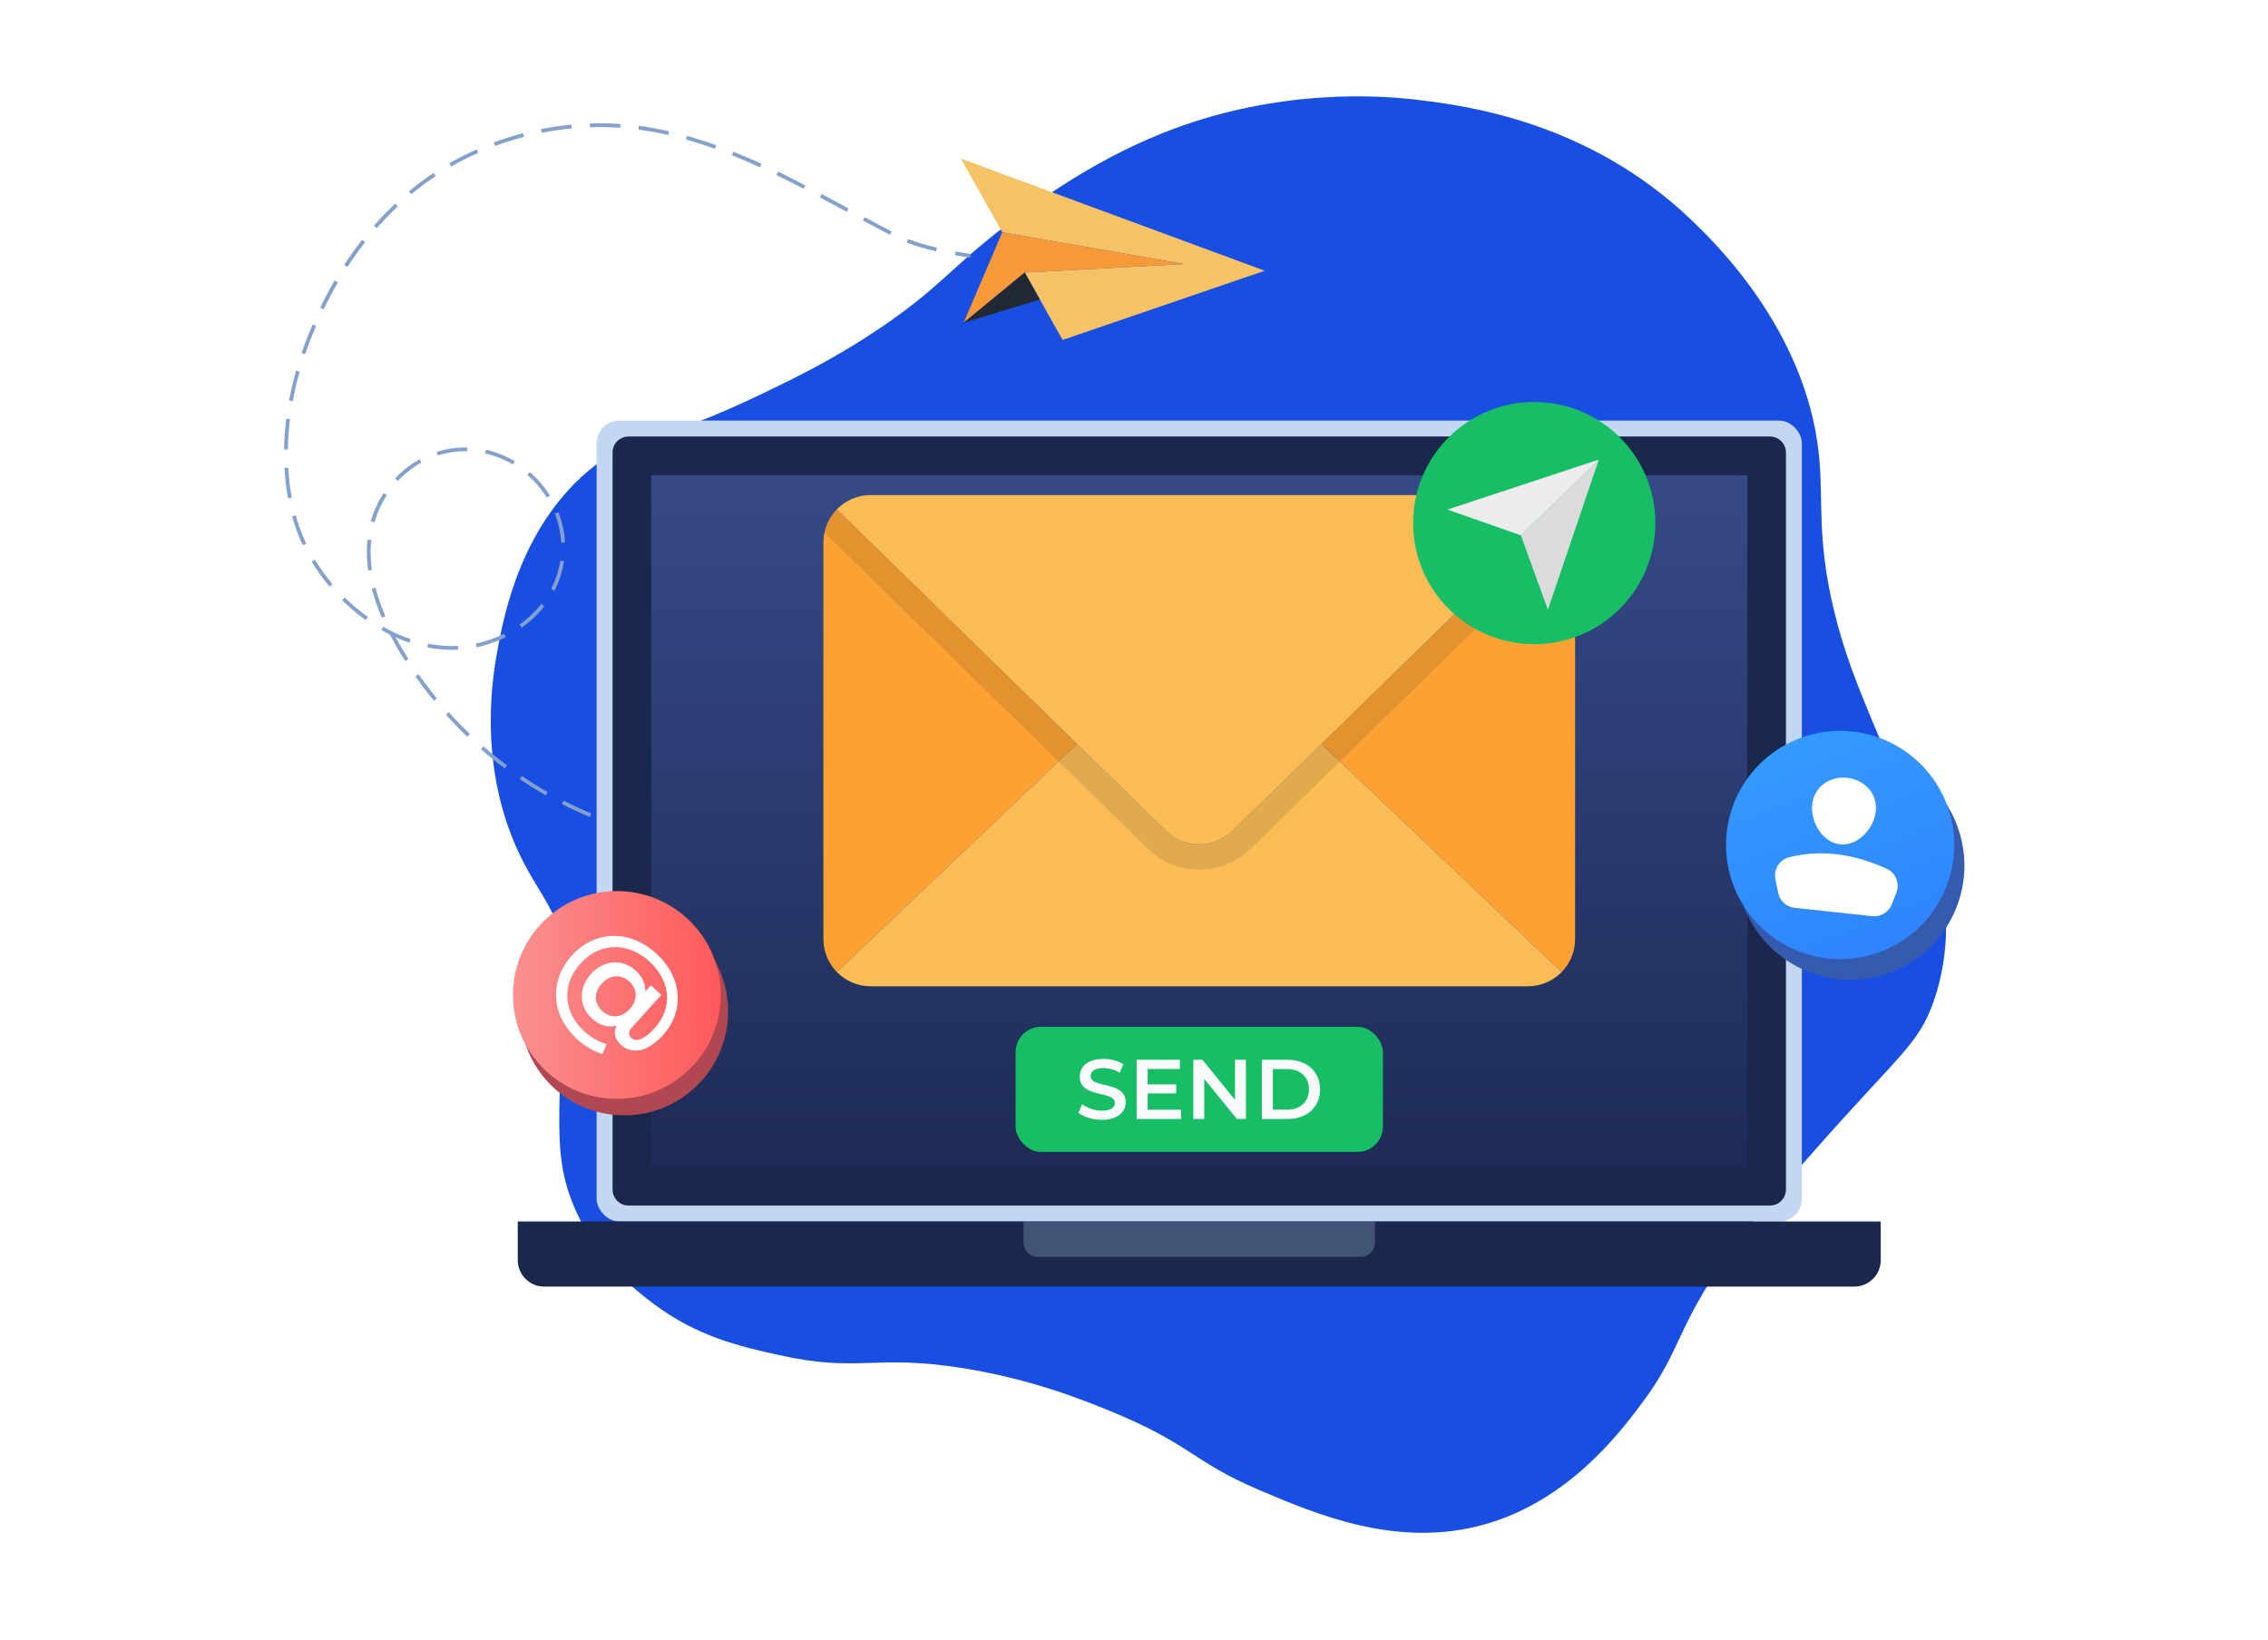 <svg viewBox="0 0 2764.8 2000" xmlns:xlink="http://www.w3.org/1999/xlink" xmlns="http://www.w3.org/2000/svg">
  <defs>
    <style>
      .cls-1 {
        fill: #f8fafb;
      }

      .cls-2 {
        fill: url(#linear-gradient-2);
      }

      .cls-3 {
        fill: #184ee2;
      }

      .cls-4 {
        fill: #83a1cc;
      }

      .cls-5 {
        fill: #355baf;
      }

      .cls-6 {
        fill: #fff;
      }

      .cls-7 {
        fill: #f5c266;
      }

      .cls-8 {
        fill: #f79937;
      }

      .cls-9 {
        fill: #1a284d;
      }

      .cls-10 {
        fill: url(#linear-gradient-3);
      }

      .cls-11 {
        fill: #222836;
      }

      .cls-12 {
        opacity: .25;
      }

      .cls-12, .cls-13 {
        fill: #c3d7f2;
      }

      .cls-14 {
        fill: #dbdbdb;
      }

      .cls-15 {
        fill: url(#_Безымянный_градиент_70);
      }

      .cls-16 {
        fill: url(#_Безымянный_градиент_38-2);
      }

      .cls-17 {
        opacity: .1;
      }

      .cls-18 {
        fill: #ececec;
      }

      .cls-19 {
        fill: url(#_Безымянный_градиент_38);
      }

      .cls-20 {
        fill: url(#linear-gradient);
      }

      .cls-21 {
        fill: url(#_Безымянный_градиент_117);
      }

      .cls-22 {
        fill: #af4852;
      }

      .cls-23 {
        fill: #17be66;
      }
    </style>
    <linearGradient gradientUnits="userSpaceOnUse" gradientTransform="translate(460.93 2462.96) rotate(-90)" y2="593.99" x2="1461.94" y1="1424.45" x1="1461.94" id="linear-gradient">
      <stop stop-color="#1e2b56" offset="0"></stop>
      <stop stop-color="#354986" offset="1"></stop>
    </linearGradient>
    <linearGradient gradientUnits="userSpaceOnUse" y2="1052.92" x2="1186.14" y1="839.67" x1="949.92" data-name="Безымянный градиент 38" id="_Безымянный_градиент_38">
      <stop stop-color="#fba233" offset="0"></stop>
      <stop stop-color="#fba233" offset="1"></stop>
    </linearGradient>
    <linearGradient xlink:href="#_Безымянный_градиент_38" y2="1036.95" x2="1764.93" y1="848.31" x1="1917.49" data-name="Безымянный градиент 38" id="_Безымянный_градиент_38-2"></linearGradient>
    <linearGradient gradientUnits="userSpaceOnUse" y2="1065.47" x2="1461.94" y1="1250.84" x1="1461.94" data-name="Безымянный градиент 70" id="_Безымянный_градиент_70">
      <stop stop-color="#fbbc56" offset="0"></stop>
      <stop stop-color="#fbbc56" offset="1"></stop>
    </linearGradient>
    <linearGradient gradientUnits="userSpaceOnUse" y2="816.53" x2="1903.73" y1="816.53" x1="1020.15" data-name="Безымянный градиент 117" id="_Безымянный_градиент_117">
      <stop stop-color="#fbbc56" offset=".02"></stop>
      <stop stop-color="#fbbc56" offset="1"></stop>
    </linearGradient>
    <linearGradient gradientUnits="userSpaceOnUse" gradientTransform="translate(169.91 -309.5) rotate(8.2)" y2="1148.02" x2="2290.21" y1="883.69" x1="2184.97" id="linear-gradient-2">
      <stop stop-color="#349cff" offset="0"></stop>
      <stop stop-color="#2f85fe" offset="1"></stop>
    </linearGradient>
    <linearGradient gradientUnits="userSpaceOnUse" gradientTransform="translate(1078.03 -176.43) rotate(45)" y2="1213.08" x2="878.67" y1="1213.08" x1="625.3" id="linear-gradient-3">
      <stop stop-color="#fa9090" offset="0"></stop>
      <stop stop-color="#ff595a" offset="1"></stop>
    </linearGradient>
  </defs>
  <rect height="2000" width="2764.8" class="cls-6"></rect>
  <g data-name="Слой 5" id="_Слой_5">
    <g>
      <path d="M1071,401.24c73.92-49.65,88.22-75.02,154.19-125.58,30.3-23.22,101.13-76.84,190.75-112.86,143.13-57.54,273.08-45.65,309.98-41.33,61.92,7.25,210.29,26.77,335.41,146.24,27.22,25.99,139.19,132.91,155.78,284.54,6.29,57.51-3.15,103.05,19.08,193.93,12.45,50.92,28.36,89.54,44.51,128.76,50.33,122.23,76.5,133.93,87.43,201.88,3.15,19.57,12.02,79.03-11.13,144.65-18.56,52.64-41.63,63.6-147.83,184.4-51.78,58.89-77.67,88.34-101.74,122.4-64.93,91.91-57.39,117.57-104.91,181.22-27.26,36.51-90.13,120.7-193.93,149.42-105.89,29.3-204.67-12.89-275-42.92-79.8-34.08-82.07-55.44-179.63-95.38-34.51-14.13-96.59-39.12-179.63-52.46-109.21-17.54-125.87,5.78-224.14-15.9-48.56-10.71-99.57-22.53-152.6-61.99-21-15.63-77.21-58.59-103.33-133.53-14.53-41.7-13.4-79.73-11.13-155.78,2.5-83.56,13.29-91.46,6.36-135.12-9.62-60.56-35.34-76.49-60.41-133.53-47.35-107.75-27.38-214.28-22.25-241.62,7.69-41.04,28.59-152.53,117.63-222.55,51.35-40.38,68.77-22.47,206.65-89.02,40.86-19.72,86.11-41.77,139.89-77.89Z" class="cls-3"></path>
      <g>
        <g>
          <g>
            <path d="M719.03,150.54l.14,4.63c12.33-.42,24.82-.21,36.97.63l.3-4.63c-12.29-.84-24.92-1.05-37.41-.63ZM696.59,151.97c-12.41,1.16-24.89,2.98-37.06,5.4l.9,4.52c12.01-2.37,24.35-4.16,36.59-5.32l-.44-4.6ZM794.24,155.74c-5.12-.88-10.26-1.68-15.41-2.34l-.6,4.57c5.09.69,10.15,1.46,15.22,2.33,6.98,1.22,14.09,2.66,21.17,4.29l1.04-4.54c-7.17-1.63-14.36-3.07-21.42-4.31ZM637.62,162.39c-12.01,3.13-24.03,6.93-35.7,11.27l1.62,4.34c11.5-4.29,23.38-8.03,35.26-11.13l-1.18-4.47ZM837.43,165.61l-1.26,4.46c11.46,3.22,23.32,7.01,35.27,11.3l1.56-4.37c-12.03-4.32-24-8.14-35.57-11.38ZM893.96,184.94l-1.7,4.32c10.93,4.36,22.38,9.31,34.07,14.66l1.94-4.21c-11.75-5.41-23.3-10.38-34.32-14.77ZM581.11,182.14c-11.45,5.06-22.69,10.74-33.43,16.92l2.3,4.01c10.61-6.07,21.71-11.71,32.99-16.71l-1.87-4.23ZM948.51,209.28l-2.02,4.15c10.22,4.96,21.08,10.45,33.18,16.74l2.13-4.1c-12.12-6.32-23.02-11.8-33.29-16.79ZM528.54,210.87c-10.48,6.92-20.57,14.48-30.04,22.39l2.99,3.55c9.33-7.81,19.29-15.25,29.6-22.1l-2.55-3.85ZM1001.57,236.51l-2.16,4.07c10.95,5.84,21.87,11.74,32.76,17.66l2.22-4.1c-10.92-5.9-21.84-11.79-32.82-17.64ZM481.77,248.2c-2.15,2.01-4.27,4.06-6.36,6.13-6.72,6.59-13.31,13.59-19.65,20.81l3.49,3.06c6.26-7.14,12.79-14.06,19.4-20.57,2.07-2.04,4.16-4.06,6.28-6.04l-3.16-3.39ZM1054.02,264.78l-2.19,4.07c10.98,5.9,21.95,11.74,32.96,17.45l2.11-4.12c-10.98-5.68-21.93-11.52-32.88-17.39ZM1106.95,291.46l-1.67,4.32c10.41,4,22.17,7.52,35.95,10.7l1.04-4.51c-13.57-3.12-25.13-6.58-35.33-10.5ZM441.41,292.45c-7.56,9.68-14.88,19.91-21.73,30.47l3.87,2.51c6.8-10.42,14.03-20.57,21.51-30.11l-3.65-2.87ZM407.9,342.02c-6.2,10.7-12.09,21.81-17.47,33.07l4.18,2c5.35-11.14,11.17-22.15,17.31-32.71l-4.01-2.35ZM381.16,395.52c-3.64,8.39-7,16.8-10.06,25.06-1.2,3.25-2.37,6.5-3.48,9.81l4.37,1.5c1.12-3.25,2.28-6.51,3.45-9.7,3.03-8.17,6.37-16.53,9.95-24.84l-4.24-1.83ZM360.92,451.83c-3.44,12.14-6.3,24.39-8.54,36.43l4.54.85c2.21-11.9,5.04-24.02,8.45-36.02l-4.46-1.26ZM348.94,510.48c-1.55,12.59-2.42,25.18-2.63,37.37l4.63.08c.18-12.05,1.07-24.45,2.6-36.88l-4.6-.57ZM567.91,545.52c-8.24-.05-16.52.81-24.66,2.51-3.67.77-7.35,1.77-10.94,2.89l1.43,4.42c3.4-1.1,6.94-2.04,10.48-2.79,7.82-1.65,15.76-2.46,23.68-2.41l1.75.04.11-4.66h-1.83ZM592.32,548.29l-1.01,4.51c11.79,2.62,23.13,7.15,33.77,13.43l2.35-3.99c-11.05-6.53-22.86-11.23-35.11-13.95ZM511.43,559.96c-10.99,6.07-21.01,13.9-29.77,23.25l3.38,3.17c8.43-8.99,18.09-16.52,28.64-22.38l-2.25-4.04ZM645.87,575.53l-3.03,3.52c9.27,8,17.24,17.3,23.7,27.64l3.93-2.47c-6.73-10.69-15-20.35-24.59-28.68ZM351.39,570.09l-4.63.25c.69,12.66,2.18,25.18,4.41,37.25l4.52-.85c-2.18-11.87-3.64-24.18-4.31-36.64ZM467.64,601.11c-6.91,10.7-12.15,22.28-15.57,34.42l4.46,1.26c3.3-11.7,8.35-22.85,15.01-33.16l-3.9-2.52ZM680.7,624.51l-4.31,1.7c4.53,11.48,7.12,23.4,7.71,35.49l4.63-.25c-.61-12.58-3.33-25-8.03-36.94ZM362.7,635.54c-.73-2.41-1.42-4.8-2.07-7.22l-4.47,1.21c.67,2.47,1.37,4.91,2.12,7.35,2.82,9.33,6.49,18.72,10.88,27.95l4.17-2c-4.3-9.01-7.86-18.18-10.63-27.29ZM451.81,671.82c.03-4.52.27-9.06.71-13.5l-4.6-.47c-.47,4.57-.71,9.25-.74,13.94-.04,7.7.51,15.67,1.62,23.76l4.61-.66c-1.1-7.84-1.63-15.59-1.59-23.07ZM383.82,682.28l-3.96,2.41c6.4,10.58,13.76,20.87,21.9,30.5l3.55-2.99c-7.97-9.44-15.23-19.51-21.49-29.92ZM683.02,683.49c-.68,4.65-1.7,9.3-2.98,13.84-2.01,7.11-4.77,14.05-8.23,20.69l4.12,2.13c3.57-6.91,6.46-14.15,8.56-21.56,1.34-4.73,2.38-9.57,3.12-14.42l-4.6-.68ZM457.74,716.53l-4.47,1.15c2.97,11.47,7.12,23.4,12.28,35.49l4.26-1.84c-5.08-11.83-9.15-23.55-12.07-34.8ZM420.31,728.47l-3.25,3.3c8.99,8.9,18.66,17.03,28.73,24.21l2.68-3.76c-9.85-7.04-19.33-15.04-28.16-23.75ZM659.9,736.36c-7.4,9.35-16.32,17.79-26.49,25.02l2.69,3.77c10.53-7.5,19.76-16.21,27.46-25.92l-3.65-2.87ZM614.57,772.66c-10.99,5.47-22.62,9.51-34.53,11.99l.93,4.55c12.31-2.59,24.31-6.76,35.65-12.39l-2.06-4.15ZM558.28,787.48c-12.11.61-24.26-.28-36.47-2.65l-.88,4.54c9.68,1.89,19.46,2.88,29.04,2.93,2.82.02,5.67-.05,8.52-.2l-.22-4.63ZM500.54,779.17c-11.29-3.79-22.54-8.84-33.46-15.04l-2.3,4.01c3.47,1.99,6.99,3.85,10.54,5.59,2.25,4.37,4.61,8.68,6.99,12.89,3.71,6.51,7.62,13,11.61,19.29l3.9-2.5c-3.93-6.21-7.81-12.64-11.47-19.1-1.38-2.39-2.74-4.84-4.07-7.31,5.57,2.5,11.17,4.67,16.78,6.56l1.48-4.4ZM510.15,821.93l-3.79,2.66c7.09,10.12,14.7,20.13,22.61,29.79l3.58-2.96c-7.83-9.55-15.39-19.48-22.4-29.49ZM547.05,868.29l-3.44,3.1c8.3,9.22,17.04,18.26,26.03,26.83l3.2-3.32c-8.88-8.51-17.56-17.47-25.78-26.61ZM589.24,909.9l-3.03,3.46c9.35,8.19,19.13,16.08,29.09,23.53l2.76-3.71c-9.85-7.37-19.55-15.2-28.82-23.28ZM636.16,946.05l-2.6,3.85c10.31,6.99,20.98,13.65,31.74,19.79l2.3-4.04c-10.65-6.06-21.21-12.67-31.44-19.6ZM687.15,976.22l-2.11,4.12c11.01,5.62,22.42,10.92,33.95,15.7l1.78-4.26c-11.42-4.75-22.73-9.99-33.63-15.56ZM741.46,999.85l-1.59,4.37c11.64,4.23,23.64,8.08,35.62,11.41l1.23-4.46c-11.87-3.33-23.73-7.12-35.27-11.32ZM798.28,1016.67l-1.04,4.51c12.12,2.78,24.48,5.15,36.74,7.01l.68-4.57c-12.12-1.85-24.38-4.17-36.39-6.95ZM856.73,1026.45l-.49,4.63c12.37,1.3,24.91,2.14,37.32,2.49l.11-4.63c-12.27-.35-24.7-1.18-36.93-2.49Z" class="cls-4"></path>
            <path d="M950.75,1031.88c-11.48,1.03-23.18,1.65-34.77,1.85l-.08-4.63c10.44-.19,20.93-.73,31.29-1.6,1.11,1.51,2.31,2.97,3.56,4.38Z" class="cls-4"></path>
          </g>
          <path d="M1182.53,314.31l.75-4.57c-5.91-.98-12.02-2-18.21-3.13l-.84,4.55c6.22,1.14,12.36,2.17,18.3,3.15Z" class="cls-4"></path>
        </g>
        <g>
          <polygon points="1541.81 330.07 1295.31 414.49 1267.69 365.17 1267.66 365.16 1249.21 332.25 1249.24 332.23 1442.87 321.84 1221.76 283.19 1171.44 193.44 1541.81 330.07" class="cls-7"></polygon>
          <polygon points="1442.87 321.84 1249.24 332.23 1249.21 332.25 1174.69 393.53 1221.76 283.22 1221.76 283.19 1442.87 321.84" class="cls-8"></polygon>
          <polygon points="1267.66 365.16 1174.69 393.53 1249.21 332.25 1267.66 365.16" class="cls-11"></polygon>
        </g>
      </g>
      <g>
        <g>
          <rect ry="27.53" rx="27.53" height="976.42" width="1469.21" y="512.8" x="727.34" class="cls-13"></rect>
          <path transform="translate(2462.96 -460.93) rotate(90)" d="M1012.62,285.81h898.64c10.76,0,19.49,8.73,19.49,19.49v1391.43c0,10.76-8.73,19.49-19.49,19.49h-898.64c-10.76,0-19.49-8.73-19.49-19.49V305.3c0-10.76,8.73-19.49,19.49-19.49Z" class="cls-9"></path>
          <rect transform="translate(2462.96 -460.93) rotate(90)" height="1336.17" width="843.38" y="332.93" x="1040.25" class="cls-20"></rect>
          <path d="M631.18,1489.23h1661.53v47.17c0,17.8-14.45,32.25-32.25,32.25H663.42c-17.8,0-32.25-14.45-32.25-32.25v-47.17h0Z" class="cls-9"></path>
          <path d="M1247.78,1489.23h428.33v25.68c0,9.69-7.87,17.56-17.56,17.56h-393.22c-9.69,0-17.56-7.87-17.56-17.56v-25.68h0Z" class="cls-12"></path>
        </g>
        <g>
          <path d="M1312.86,907.06l-22.4,21.3-270.3,256.77c-10.1-10.36-16.4-24.61-16.4-40.26v-483.59c0-4.06.44-8.07,1.28-11.91,2.25-10.89,7.63-20.68,15.12-28.35l292.71,286.05Z" class="cls-19"></path>
          <path d="M1920.13,661.27v483.59c0,15.65-6.31,29.9-16.4,40.26l-270.3-256.77-22.4-21.3,292.71-286.05c7.49,7.67,12.88,17.46,15.12,28.35.84,3.84,1.28,7.85,1.28,11.91Z" class="cls-16"></path>
          <path d="M1903.73,1185.13c-10.5,10.72-25.09,17.37-41.27,17.37h-801.03c-16.18,0-30.78-6.66-41.27-17.37l270.3-256.77,22.4-21.3,108.83,106.36c22.58,21.34,57.94,21.34,80.52,0l108.83-106.36,22.4,21.3,270.3,256.77Z" class="cls-15"></path>
          <path d="M1633.43,928.38l-110.02,107.5c-16.67,15.74-38.49,24.43-61.47,24.43s-44.8-8.69-61.47-24.43l-110.02-107.5,22.4-21.3,108.83,106.36c22.58,21.34,57.94,21.34,80.52,0l108.83-106.36,22.4,21.3Z" class="cls-17"></path>
          <path d="M1903.73,621.04l-292.71,286.05-108.83,106.36c-22.58,21.34-57.94,21.34-80.52,0l-108.83-106.36-292.71-286.05c10.45-10.76,25.09-17.42,41.27-17.42h801.03c16.18,0,30.82,6.66,41.27,17.42Z" class="cls-21"></path>
          <path d="M1312.86,907.08l-22.4,21.3-285.43-278.99c2.25-10.89,7.63-20.68,15.12-28.35l292.71,286.05Z" class="cls-17"></path>
          <path d="M1918.86,649.39l-285.43,278.99-22.4-21.3,292.71-286.05c7.49,7.67,12.88,17.46,15.12,28.35Z" class="cls-17"></path>
        </g>
        <g>
          <circle r="147.65" cy="637.73" cx="1870.32" class="cls-23"></circle>
          <polygon points="1949.06 560.34 1886.96 743.36 1854.03 652.72 1949.06 560.34" class="cls-14"></polygon>
          <polygon points="1949.06 560.34 1854.03 652.72 1764.57 621.26 1949.06 560.34" class="cls-18"></polygon>
        </g>
        <g>
          <rect ry="30.98" rx="30.98" height="152.6" width="447.79" y="1251.87" x="1238.05" class="cls-23"></rect>
          <g>
            <path d="M1314.68,1356.63l4.64-10.42c5.77,4.64,14.95,7.94,23.82,7.94,11.24,0,15.98-4.02,15.98-9.39,0-15.57-42.9-5.36-42.9-32.17,0-11.65,9.28-21.55,29.08-21.55,8.66,0,17.74,2.27,24.03,6.4l-4.23,10.41c-6.5-3.81-13.61-5.67-19.9-5.67-11.14,0-15.67,4.33-15.67,9.8,0,15.37,42.8,5.36,42.8,31.86,0,11.55-9.38,21.45-29.18,21.45-11.24,0-22.48-3.51-28.46-8.66Z" class="cls-1"></path>
            <path d="M1439.77,1353.02v11.24h-54.14v-72.19h52.7v11.24h-39.29v18.77h34.86v11.04h-34.86v19.9h40.73Z" class="cls-1"></path>
            <path d="M1518.87,1292.08v72.19h-11.03l-39.81-48.88v48.88h-13.3v-72.19h11.03l39.81,48.88v-48.88h13.3Z" class="cls-1"></path>
            <path d="M1538.26,1292.08h31.56c23.41,0,39.39,14.44,39.39,36.09s-15.98,36.09-39.39,36.09h-31.56v-72.19ZM1569.2,1352.92c16.09,0,26.5-9.8,26.5-24.75s-10.42-24.75-26.5-24.75h-17.53v49.5h17.53Z" class="cls-1"></path>
          </g>
        </g>
      </g>
      <g>
        <circle transform="translate(-210.55 709.51) rotate(-17.09)" r="139.11" cy="1055.35" cx="2255.61" class="cls-5"></circle>
        <g>
          <circle transform="translate(-124.02 330.57) rotate(-8.2)" r="139.11" cy="1030.12" cx="2243.27" class="cls-2"></circle>
          <g>
            <path d="M2209.18,980.76c-2.3,21.4,12.56,46.37,33.96,48.68,21.4,2.3,41.24-18.93,43.54-40.33s-13.41-38.45-34.81-40.76c-21.4-2.3-40.39,11.01-42.69,32.41Z" class="cls-6"></path>
            <path d="M2282.35,1117.02l-94.6-10.19c-9.96-1.07-18.08-8.46-20.09-18.27l-3.38-16.46c-2.47-12.05,4.94-24.01,16.88-26.97,40.01-9.93,79.63-3.84,118.94,14.12,11.01,5.03,16.04,17.93,11.64,29.21l-5.48,14.03c-3.78,9.69-13.58,15.64-23.92,14.52Z" class="cls-6"></path>
          </g>
        </g>
      </g>
      <g>
        <path d="M886.99,1245.35c6.72-69.64-44.29-131.54-113.92-138.26-69.64-6.72-131.53,44.29-138.25,113.92-6.72,69.64,44.28,131.54,113.92,138.26,69.64,6.72,131.54-44.28,138.26-113.92Z" class="cls-22"></path>
        <g>
          <circle transform="translate(-637.52 887.03) rotate(-45)" r="126.67" cy="1213.08" cx="751.98" class="cls-10"></circle>
          <path d="M808.2,1262.03c-18.09,19.96-37.28,24.43-51.12,11.88-7.38-6.69-9.55-14.96-5.55-23.32-10.46,2.5-20.64-.42-29.87-8.79-15.92-14.43-16.71-37.21-1.02-54.52,15.48-17.08,38.23-18.52,54.15-4.09,8.08,7.32,12.26,16.16,11.84,25.66l6.8-7.5,12.81,11.61-35.56,39.23c-5.33,5.88-4.34,10.36-1.11,13.28,6.23,5.65,16.28,1.52,28.62-12.1,22.38-24.69,19.44-57.62-6.86-81.46-26.77-24.26-60.75-22.49-83.55,2.66-23.11,25.5-21.68,59.16,4.85,83.22,7.04,6.38,16.71,12.41,26.98,15.21l-5.25,12.05c-10.28-2.8-21.88-9.95-30.41-17.69-32.77-29.7-34.5-71.84-6.79-102.42,27.4-30.23,69.74-32.42,102.74-2.5,31.84,28.87,34.97,70.17,8.3,99.59ZM767.83,1230.05c10.35-11.42,8.93-24.69-.76-33.48-10.04-9.1-23.35-8.56-33.39,2.52-10.15,11.19-9.49,24.61.55,33.71,9.69,8.79,23.14,8.79,33.6-2.75Z" class="cls-6"></path>
        </g>
      </g>
    </g>
  </g>
</svg>